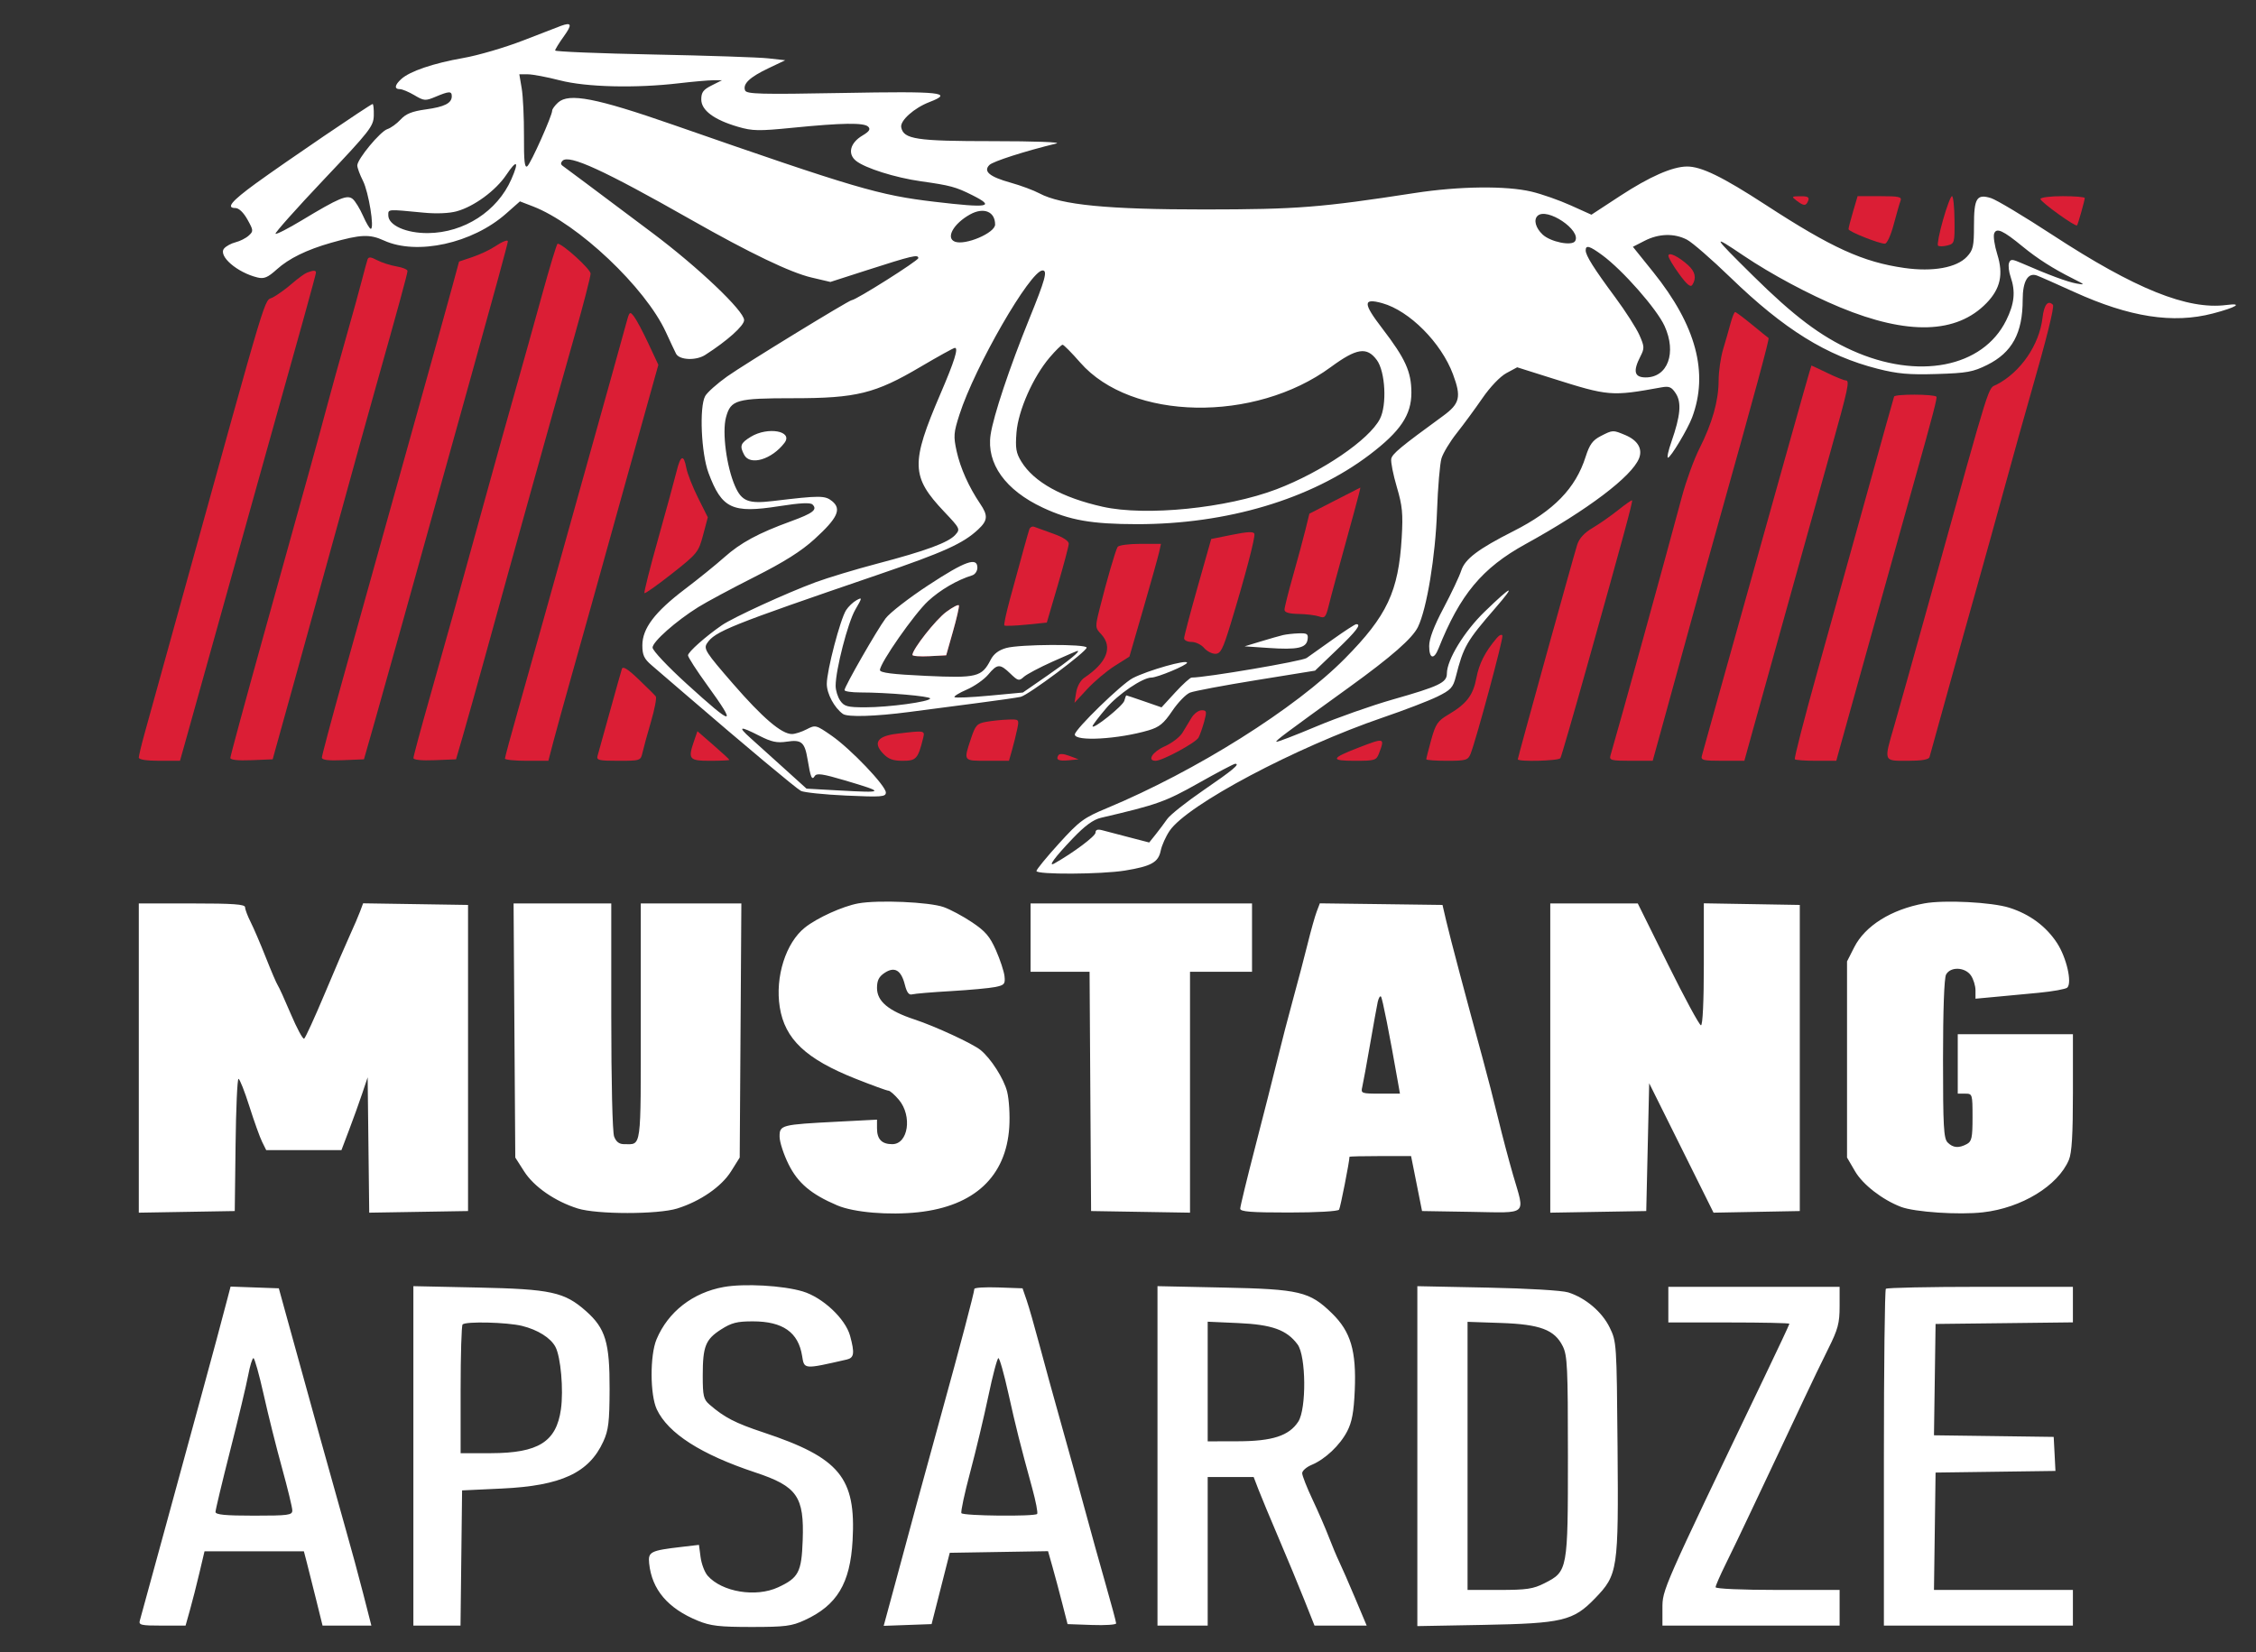 <svg width="86" height="63" viewBox="0 0 86 63" fill="none" xmlns="http://www.w3.org/2000/svg">
<rect x="0" y="0" width="86" height="63" fill="#333333" stroke="none"/>
<path fill-rule="evenodd" clip-rule="evenodd" d="M27.59 49.07C26.41 49.282 25.468 50.015 25.028 51.064C24.772 51.673 24.778 53.185 25.038 53.736C25.469 54.65 26.724 55.454 28.791 56.14C30.39 56.67 30.661 57.058 30.599 58.733C30.555 59.945 30.442 60.159 29.66 60.521C28.814 60.912 27.525 60.7 26.977 60.079C26.863 59.95 26.742 59.633 26.707 59.373L26.645 58.902L25.977 58.98C24.795 59.118 24.701 59.166 24.746 59.606C24.848 60.607 25.459 61.326 26.605 61.795C27.088 61.993 27.423 62.032 28.646 62.032C29.93 62.032 30.179 62 30.673 61.773C31.908 61.207 32.41 60.373 32.501 58.737C32.636 56.338 32.011 55.581 29.097 54.613C28.023 54.256 27.609 54.041 27.043 53.549C26.82 53.356 26.789 53.221 26.789 52.45C26.789 51.332 26.893 51.069 27.488 50.688C27.887 50.433 28.098 50.379 28.703 50.38C29.842 50.381 30.433 50.797 30.577 51.697C30.66 52.215 30.629 52.212 32.277 51.836C32.561 51.771 32.586 51.596 32.406 50.932C32.228 50.279 31.361 49.466 30.599 49.238C29.842 49.012 28.373 48.93 27.59 49.07ZM8.678 49.483C8.44 50.395 8.098 51.669 7.725 53.029C7.512 53.808 6.899 56.051 6.364 58.014C5.829 59.977 5.364 61.673 5.332 61.782C5.28 61.959 5.37 61.98 6.174 61.98H7.074L7.241 61.385C7.333 61.058 7.496 60.421 7.602 59.969L7.796 59.147H9.69H11.584L11.695 59.572C11.757 59.806 11.917 60.443 12.051 60.989L12.296 61.98H13.227H14.157L13.845 60.762C13.674 60.092 13.38 59.009 13.192 58.354C12.898 57.327 11.665 52.892 10.878 50.026L10.629 49.12L9.71 49.087L8.79 49.054L8.678 49.483ZM15.758 55.509V61.98H16.656H17.555L17.585 59.402L17.615 56.825L19.135 56.754C21.395 56.648 22.454 56.156 23 54.959C23.197 54.525 23.234 54.216 23.238 52.972C23.244 51.186 23.082 50.648 22.34 49.99C21.517 49.261 21.005 49.149 18.206 49.09L15.758 49.038V55.509ZM37.143 49.143C37.14 49.274 36.575 51.416 35.909 53.822C35.59 54.975 35.157 56.555 34.946 57.334C34.736 58.113 34.367 59.479 34.126 60.37L33.687 61.989L34.6 61.956L35.513 61.923L35.859 60.564L36.205 59.204L38.078 59.173L39.952 59.142L40.121 59.739C40.214 60.068 40.382 60.694 40.493 61.13L40.696 61.923L41.622 61.956C42.132 61.974 42.548 61.947 42.548 61.895C42.548 61.843 42.366 61.166 42.144 60.389C41.921 59.613 41.568 58.34 41.358 57.561C41.148 56.782 40.747 55.329 40.465 54.332C40.184 53.335 39.805 51.958 39.623 51.272C39.441 50.587 39.222 49.822 39.136 49.573L38.98 49.12L38.063 49.087C37.558 49.069 37.144 49.094 37.143 49.143ZM44.124 55.509V61.98H45.081H46.038V59.147V56.315H46.914H47.79L47.975 56.796C48.077 57.061 48.422 57.89 48.741 58.638C49.061 59.385 49.499 60.443 49.716 60.989L50.11 61.98H51.105H52.099L51.658 60.932C51.415 60.356 51.142 59.731 51.051 59.544C50.96 59.357 50.784 58.937 50.659 58.611C50.534 58.284 50.254 57.639 50.036 57.177C49.818 56.715 49.64 56.261 49.64 56.169C49.64 56.077 49.802 55.935 50 55.852C50.517 55.636 51.08 55.105 51.357 54.569C51.538 54.218 51.608 53.839 51.644 53.016C51.709 51.505 51.493 50.773 50.773 50.071C49.922 49.241 49.544 49.152 46.629 49.091L44.124 49.038V55.509ZM54.03 55.519V61.999L56.535 61.953C59.565 61.897 59.971 61.801 60.799 60.945C61.676 60.038 61.701 59.869 61.662 55.162C61.629 51.207 61.625 51.153 61.36 50.611C61.069 50.016 60.442 49.485 59.783 49.276C59.551 49.202 58.234 49.123 56.703 49.093L54.03 49.039V55.519ZM63.598 49.743V50.422H65.906C67.175 50.422 68.213 50.444 68.213 50.471C68.213 50.497 67.777 51.428 67.244 52.538C63.34 60.677 63.373 60.602 63.373 61.329L63.373 61.98H66.75H70.127V61.3V60.62H67.763C66.398 60.62 65.399 60.576 65.399 60.516C65.399 60.459 65.572 60.064 65.782 59.638C65.993 59.212 66.43 58.303 66.752 57.618C67.075 56.932 67.557 55.912 67.823 55.352C68.088 54.791 68.521 53.873 68.784 53.312C69.046 52.751 69.456 51.902 69.694 51.425C70.065 50.681 70.127 50.452 70.127 49.81V49.063H66.862H63.598V49.743ZM71.89 49.138C71.849 49.18 71.815 52.086 71.815 55.597V61.98H75.418H79.02V61.3V60.62H76.372H73.724L73.755 58.383L73.785 56.145L76.07 56.114L78.355 56.083L78.322 55.434L78.288 54.785L76.006 54.754L73.724 54.724L73.755 52.601L73.785 50.479L76.402 50.449L79.02 50.418V49.741V49.063H75.493C73.553 49.063 71.932 49.097 71.89 49.138ZM17.634 50.498C17.593 50.54 17.559 51.661 17.559 52.991V55.408L18.713 55.406C20.525 55.402 21.208 54.973 21.383 53.731C21.487 52.992 21.376 51.734 21.174 51.354C20.991 51.009 20.502 50.702 19.901 50.553C19.332 50.413 17.757 50.374 17.634 50.498ZM46.038 52.674V54.955L47.192 54.952C48.504 54.95 49.14 54.742 49.49 54.205C49.807 53.719 49.789 51.698 49.465 51.261C49.053 50.705 48.493 50.503 47.204 50.445L46.038 50.393V52.674ZM55.944 55.509V60.62H57.158C58.194 60.62 58.446 60.583 58.875 60.365C59.764 59.914 59.77 59.878 59.77 55.522C59.77 52.134 59.749 51.683 59.574 51.329C59.261 50.699 58.709 50.492 57.21 50.441L55.944 50.398V55.509ZM9.461 52.434C9.394 52.792 9.087 54.08 8.777 55.295C8.468 56.51 8.215 57.568 8.215 57.646C8.216 57.752 8.584 57.788 9.679 57.788C10.997 57.788 11.143 57.768 11.143 57.59C11.143 57.481 10.967 56.754 10.752 55.975C10.536 55.196 10.221 53.934 10.051 53.17C9.88 52.407 9.705 51.782 9.662 51.782C9.618 51.782 9.528 52.075 9.461 52.434ZM37.677 53.227C37.51 54.022 37.198 55.33 36.983 56.135C36.768 56.94 36.618 57.641 36.65 57.693C36.715 57.798 39.434 57.826 39.536 57.723C39.572 57.687 39.486 57.241 39.346 56.731C38.883 55.041 38.736 54.457 38.437 53.114C38.274 52.381 38.105 51.782 38.06 51.782C38.016 51.782 37.843 52.432 37.677 53.227Z" fill="white"/>
<path fill-rule="evenodd" clip-rule="evenodd" d="M32.718 34.444C32.127 34.552 31.157 34.991 30.687 35.363C29.955 35.943 29.542 37.246 29.725 38.4C29.918 39.618 30.721 40.377 32.613 41.128C33.245 41.379 33.81 41.585 33.869 41.585C33.927 41.585 34.106 41.742 34.267 41.933C34.783 42.551 34.622 43.624 34.014 43.624C33.614 43.624 33.432 43.436 33.432 43.02V42.689L31.941 42.766C29.773 42.878 29.718 42.892 29.718 43.336C29.718 43.537 29.872 44.011 30.06 44.39C30.416 45.108 30.92 45.534 31.914 45.957C32.549 46.228 33.888 46.341 35.008 46.219C37.144 45.986 38.352 44.856 38.474 42.977C38.503 42.526 38.467 41.921 38.393 41.625C38.269 41.128 37.772 40.351 37.374 40.031C37.069 39.786 35.647 39.128 34.864 38.87C33.865 38.54 33.432 38.177 33.432 37.668C33.432 37.38 33.505 37.236 33.725 37.091C34.104 36.841 34.353 36.988 34.494 37.546C34.568 37.842 34.649 37.947 34.775 37.912C34.872 37.885 35.537 37.829 36.253 37.788C36.968 37.746 37.728 37.676 37.941 37.632C38.29 37.56 38.325 37.518 38.292 37.217C38.271 37.033 38.125 36.59 37.967 36.232C37.733 35.702 37.563 35.504 37.053 35.163C36.709 34.932 36.222 34.672 35.971 34.584C35.42 34.39 33.473 34.306 32.718 34.444ZM73.357 34.444C72.097 34.674 71.099 35.298 70.685 36.114L70.41 36.656V40.395V44.134L70.718 44.662C71.013 45.167 71.759 45.745 72.466 46.015C72.987 46.214 74.672 46.327 75.588 46.223C77.064 46.057 78.45 45.211 78.867 44.223C78.98 43.956 79.021 43.264 79.021 41.645V39.432H76.826H74.631V40.565V41.698H74.913C75.189 41.698 75.194 41.713 75.194 42.6C75.194 43.377 75.164 43.519 74.977 43.62C74.671 43.785 74.451 43.767 74.245 43.56C74.094 43.407 74.069 42.957 74.069 40.379C74.069 38.527 74.113 37.293 74.185 37.158C74.35 36.848 74.907 36.868 75.132 37.191C75.228 37.329 75.307 37.586 75.307 37.761V38.078L76.01 38.013C76.397 37.977 77.161 37.905 77.708 37.853C78.255 37.801 78.749 37.711 78.807 37.654C78.996 37.463 78.776 36.508 78.416 35.956C78 35.319 77.377 34.857 76.601 34.61C75.932 34.397 74.12 34.304 73.357 34.444ZM5.291 40.341V46.236L7.12 46.205L8.949 46.174L8.98 43.653C8.996 42.266 9.047 41.133 9.092 41.134C9.137 41.136 9.324 41.606 9.506 42.181C9.688 42.755 9.907 43.365 9.993 43.538L10.148 43.851H11.582H13.016L13.306 43.086C13.466 42.665 13.691 42.041 13.806 41.698L14.015 41.075L14.045 43.655L14.075 46.236L15.959 46.205L17.842 46.174V40.338V34.503L15.842 34.472L13.842 34.441L13.725 34.755C13.661 34.928 13.49 35.324 13.347 35.636C13.203 35.947 12.769 36.955 12.383 37.876C11.996 38.796 11.641 39.573 11.594 39.602C11.546 39.632 11.319 39.21 11.088 38.666C10.857 38.121 10.631 37.624 10.586 37.562C10.542 37.5 10.339 37.026 10.135 36.509C9.931 35.992 9.67 35.383 9.554 35.154C9.438 34.925 9.343 34.672 9.343 34.592C9.343 34.478 8.895 34.446 7.317 34.446H5.291V40.341ZM19.61 39.29L19.643 44.134L19.981 44.663C20.356 45.25 21.162 45.807 22.026 46.077C22.762 46.306 25.079 46.306 25.815 46.077C26.693 45.803 27.502 45.245 27.868 44.661L28.198 44.134L28.23 39.29L28.261 34.446H26.344H24.427V38.966C24.427 43.895 24.464 43.624 23.796 43.624C23.604 43.624 23.488 43.536 23.411 43.334C23.347 43.163 23.302 41.263 23.302 38.745V34.446H21.44H19.578L19.61 39.29ZM39.286 35.749V37.052H40.41H41.535L41.564 41.613L41.593 46.174L43.479 46.205L45.364 46.236V41.644V37.052H46.546H47.728V35.749V34.446H43.507H39.286V35.749ZM50.194 34.755C50.128 34.928 49.973 35.477 49.85 35.976C49.727 36.474 49.479 37.418 49.299 38.072C49.119 38.727 48.847 39.772 48.696 40.395C48.544 41.018 48.163 42.519 47.849 43.73C47.535 44.942 47.278 46 47.278 46.082C47.278 46.198 47.675 46.23 49.129 46.23C50.206 46.23 51.008 46.184 51.047 46.12C51.097 46.038 51.442 44.285 51.443 44.106C51.443 44.09 51.971 44.078 52.617 44.078H53.791L53.921 44.729C53.993 45.087 54.087 45.559 54.13 45.777L54.209 46.174L56.09 46.205C58.284 46.241 58.137 46.371 57.679 44.798C57.519 44.246 57.264 43.284 57.114 42.661C56.964 42.038 56.694 40.993 56.515 40.338C55.893 38.064 55.278 35.745 55.134 35.126L54.989 34.503L52.651 34.472L50.313 34.442L50.194 34.755ZM59.097 40.341V46.236L60.926 46.205L62.756 46.174L62.812 43.738L62.868 41.301L64.095 43.769L65.321 46.236L66.965 46.205L68.609 46.174V40.338V34.503L66.78 34.472L64.951 34.441V36.766C64.951 38.181 64.908 39.092 64.842 39.092C64.783 39.092 64.216 38.047 63.584 36.769L62.433 34.446H60.765H59.097V40.341ZM52.52 38.2C52.488 38.348 52.355 39.081 52.226 39.828C52.096 40.576 51.963 41.303 51.93 41.443C51.871 41.688 51.898 41.698 52.618 41.698H53.367L53.292 41.273C52.967 39.417 52.696 38.049 52.643 37.996C52.608 37.961 52.553 38.053 52.52 38.2Z" fill="white"/>
<path fill-rule="evenodd" clip-rule="evenodd" d="M68.49 7.652C68.765 7.862 68.85 7.861 68.931 7.648C68.981 7.519 68.91 7.479 68.634 7.482C68.291 7.486 68.283 7.495 68.49 7.652ZM70.64 8.066C70.544 8.389 70.466 8.691 70.466 8.737C70.466 8.829 71.624 9.291 71.854 9.291C71.933 9.291 72.081 8.968 72.188 8.563C72.294 8.163 72.411 7.755 72.449 7.657C72.507 7.504 72.393 7.479 71.665 7.479H70.813L70.64 8.066ZM74.068 8.387C73.926 8.887 73.841 9.327 73.878 9.364C73.915 9.401 74.074 9.4 74.231 9.36C74.508 9.29 74.516 9.261 74.507 8.383C74.502 7.886 74.459 7.479 74.411 7.479C74.364 7.479 74.209 7.888 74.068 8.387ZM77.783 7.588C77.783 7.697 79.127 8.666 79.179 8.593C79.218 8.538 79.472 7.635 79.472 7.55C79.472 7.511 79.092 7.479 78.627 7.479C78.161 7.479 77.783 7.527 77.783 7.588ZM18.855 9.405C18.669 9.529 18.288 9.707 18.009 9.801L17.5 9.972L17.231 10.963C17.084 11.508 16.463 13.739 15.853 15.92C14.726 19.951 14.473 20.857 13.064 25.907C12.627 27.473 12.27 28.814 12.27 28.886C12.27 28.976 12.52 29.007 13.072 28.984L13.874 28.951L14.294 27.478C14.524 26.668 14.997 24.985 15.344 23.738C16.703 18.853 17.017 17.725 17.962 14.334C18.82 11.254 19.354 9.297 19.36 9.206C19.366 9.123 19.154 9.206 18.855 9.405ZM20.662 11.246C20.366 12.321 19.907 13.966 19.642 14.9C19.376 15.835 18.899 17.543 18.582 18.696C17.41 22.945 16.955 24.58 16.364 26.659C16.032 27.829 15.76 28.838 15.76 28.902C15.76 28.973 16.073 29.004 16.572 28.984L17.384 28.951L17.632 28.101C17.769 27.633 18.169 26.206 18.521 24.928C19.666 20.772 20.972 16.09 21.895 12.827C22.235 11.625 22.514 10.548 22.514 10.433C22.514 10.261 21.445 9.291 21.256 9.291C21.225 9.291 20.958 10.171 20.662 11.246ZM63.6 9.754C63.6 9.826 63.784 10.137 64.01 10.447C64.311 10.859 64.445 10.969 64.515 10.858C64.675 10.604 64.624 10.361 64.36 10.118C63.987 9.777 63.6 9.591 63.6 9.754ZM14.012 9.89C13.985 9.966 13.892 10.308 13.804 10.651C13.717 10.994 13.442 11.988 13.194 12.861C12.946 13.733 12.607 14.957 12.441 15.58C12.104 16.841 11.943 17.422 10.082 24.104C9.366 26.674 8.781 28.83 8.781 28.897C8.781 28.974 9.072 29.005 9.587 28.984L10.394 28.951L11.26 25.835C11.737 24.121 12.519 21.291 12.998 19.546C13.477 17.801 14.063 15.685 14.301 14.844C15.182 11.721 15.534 10.432 15.534 10.331C15.534 10.274 15.345 10.195 15.112 10.157C14.88 10.118 14.549 10.012 14.376 9.92C14.137 9.793 14.049 9.786 14.012 9.89ZM11.707 10.393C11.614 10.428 11.357 10.616 11.135 10.809C10.913 11.003 10.584 11.241 10.403 11.338C10.042 11.533 10.333 10.567 6.872 23.058C6.25 25.302 5.64 27.503 5.516 27.949C5.392 28.396 5.291 28.817 5.291 28.884C5.291 28.961 5.586 29.007 6.076 29.007H6.861L7.029 28.412C7.122 28.085 7.809 25.625 8.556 22.945C9.303 20.265 10.015 17.716 10.138 17.28C11.351 12.97 12.044 10.467 12.045 10.396C12.045 10.3 11.954 10.3 11.707 10.393ZM77.862 12.115C77.74 13.15 77.029 14.187 76.116 14.662C75.767 14.844 75.955 14.246 73.677 22.435C73.028 24.772 72.368 27.123 72.213 27.659C71.806 29.058 71.787 29.007 72.721 29.007C73.257 29.007 73.526 28.962 73.554 28.866C73.576 28.788 73.884 27.679 74.238 26.401C74.592 25.124 75.097 23.314 75.362 22.379C75.626 21.444 76.108 19.71 76.432 18.526C76.756 17.342 77.19 15.787 77.397 15.07C78.013 12.931 78.324 11.686 78.258 11.62C78.069 11.43 77.92 11.616 77.862 12.115ZM23.864 12.354C23.738 12.825 23.244 14.595 21.827 19.659C21.513 20.781 21.028 22.515 20.75 23.512C20.473 24.509 20.021 26.115 19.747 27.081C19.473 28.047 19.249 28.876 19.249 28.922C19.249 28.969 19.622 29.007 20.077 29.007H20.904L21.104 28.242C21.215 27.822 21.521 26.713 21.785 25.778C22.227 24.213 22.619 22.808 24.046 17.676C24.332 16.648 24.686 15.38 24.832 14.858L25.097 13.91L24.719 13.102C24.512 12.658 24.265 12.193 24.17 12.07C24.007 11.857 23.993 11.87 23.864 12.354ZM65.971 12.322C65.909 12.556 65.781 13.002 65.687 13.314C65.593 13.626 65.515 14.164 65.515 14.511C65.513 15.282 65.272 16.135 64.779 17.11C64.575 17.515 64.278 18.331 64.119 18.923C63.49 21.277 61.765 27.528 61.391 28.809C61.34 28.985 61.426 29.007 62.168 29.007H63.002L63.416 27.506C63.644 26.68 64.089 25.061 64.405 23.908C64.722 22.755 65.195 21.047 65.458 20.113C66.909 14.941 67.459 12.914 67.418 12.887C67.392 12.871 67.109 12.642 66.788 12.378C66.467 12.114 66.178 11.898 66.145 11.898C66.112 11.898 66.034 12.089 65.971 12.322ZM68.046 17.478C67.503 19.426 66.843 21.784 66.579 22.719C66.315 23.653 65.837 25.362 65.516 26.515C65.196 27.667 64.909 28.7 64.878 28.809C64.829 28.985 64.917 29.007 65.659 29.007H66.496L66.802 27.902C67.112 26.789 67.787 24.36 68.718 21.019C68.996 20.022 69.473 18.314 69.778 17.223C70.46 14.784 70.52 14.504 70.362 14.504C70.295 14.504 69.978 14.376 69.657 14.22C69.336 14.065 69.064 13.937 69.053 13.937C69.043 13.937 68.589 15.531 68.046 17.478ZM72.204 15.121C72.163 15.247 71.897 16.2 70.873 19.886C70.527 21.132 69.82 23.668 69.303 25.521C68.785 27.375 68.388 28.917 68.42 28.949C68.452 28.981 68.82 29.007 69.239 29.007H70L70.164 28.412C70.254 28.085 70.592 26.874 70.914 25.721C71.236 24.568 71.719 22.835 71.989 21.869C72.258 20.903 72.714 19.271 73.003 18.243C73.676 15.849 73.856 15.158 73.818 15.124C73.705 15.024 72.237 15.021 72.204 15.121ZM25.787 17.988C25.715 18.284 25.4 19.435 25.088 20.547C24.776 21.658 24.541 22.588 24.567 22.614C24.593 22.64 25.066 22.305 25.618 21.87C26.584 21.108 26.629 21.052 26.802 20.401L26.982 19.724L26.609 18.978C26.404 18.568 26.203 18.056 26.163 17.841C26.063 17.303 25.941 17.351 25.787 17.988ZM50.875 19.092L49.914 19.586L49.766 20.189C49.685 20.521 49.472 21.31 49.293 21.942C49.113 22.575 48.966 23.161 48.966 23.245C48.966 23.351 49.132 23.401 49.501 23.408C49.795 23.413 50.146 23.457 50.282 23.504C50.501 23.582 50.541 23.537 50.65 23.098C50.763 22.643 50.922 22.057 51.621 19.518C51.762 19.003 51.869 18.586 51.857 18.59C51.846 18.595 51.404 18.82 50.875 19.092ZM61.683 19.449C61.406 19.67 60.967 19.977 60.708 20.13C60.392 20.317 60.199 20.529 60.123 20.771C59.958 21.3 57.859 28.881 57.859 28.949C57.859 29.052 59.419 29.011 59.483 28.907C59.517 28.851 59.979 27.258 60.509 25.366C61.88 20.473 62.25 19.112 62.216 19.078C62.199 19.061 61.959 19.228 61.683 19.449ZM39.237 20.186C39.186 20.338 38.985 21.064 38.495 22.863C38.355 23.378 38.261 23.821 38.287 23.847C38.313 23.873 38.688 23.86 39.12 23.817L39.905 23.738L40.32 22.322C40.548 21.543 40.738 20.828 40.742 20.734C40.746 20.627 40.528 20.483 40.158 20.351C39.833 20.235 39.504 20.116 39.427 20.086C39.351 20.056 39.265 20.101 39.237 20.186ZM46.978 20.388L46.172 20.55L45.656 22.373C45.372 23.376 45.139 24.259 45.139 24.336C45.139 24.412 45.266 24.475 45.422 24.475C45.577 24.475 45.791 24.577 45.897 24.701C46.003 24.826 46.197 24.928 46.327 24.928C46.531 24.928 46.616 24.76 46.919 23.767C47.466 21.971 47.855 20.494 47.818 20.354C47.794 20.261 47.562 20.27 46.978 20.388ZM42.604 20.853C42.522 20.986 42.184 22.148 41.919 23.209C41.744 23.908 41.745 23.932 41.976 24.179C42.43 24.666 42.201 25.261 41.34 25.836C41.191 25.936 41.062 26.166 41.024 26.401L40.96 26.798L41.446 26.272C41.713 25.983 42.184 25.586 42.493 25.39L43.054 25.035L43.587 23.197C43.88 22.186 44.15 21.219 44.188 21.047L44.257 20.736H43.466C43.032 20.736 42.644 20.788 42.604 20.853ZM36.073 23.33C35.67 23.628 34.783 24.756 34.783 24.97C34.783 25.016 35.073 25.038 35.426 25.019L36.07 24.985L36.327 24.079C36.469 23.581 36.571 23.133 36.555 23.084C36.539 23.035 36.322 23.146 36.073 23.33ZM57.059 24.325C56.611 24.853 56.385 25.297 56.281 25.848C56.156 26.51 55.907 26.836 55.213 27.245C54.805 27.486 54.725 27.603 54.559 28.205C54.455 28.582 54.37 28.917 54.37 28.949C54.37 28.981 54.725 29.007 55.16 29.007C55.873 29.007 55.96 28.983 56.055 28.752C56.259 28.255 57.312 24.352 57.273 24.236C57.252 24.171 57.155 24.211 57.059 24.325ZM23.707 25.503C23.678 25.592 23.471 26.328 23.247 27.138C23.023 27.948 22.814 28.7 22.782 28.809C22.73 28.985 22.817 29.007 23.573 29.007C24.408 29.007 24.424 29.002 24.492 28.696C24.53 28.524 24.676 27.993 24.816 27.515C24.956 27.038 25.039 26.604 24.999 26.552C24.96 26.5 24.665 26.207 24.343 25.9C23.932 25.506 23.744 25.389 23.707 25.503ZM45.423 27.364C45.329 27.52 45.172 27.78 45.073 27.942C44.975 28.103 44.671 28.335 44.398 28.457C43.932 28.664 43.716 29.007 44.052 29.007C44.313 29.007 45.587 28.317 45.691 28.12C45.745 28.016 45.842 27.74 45.906 27.506C46.01 27.123 46 27.081 45.808 27.081C45.691 27.081 45.517 27.209 45.423 27.364ZM37.597 27.521C37.244 27.584 37.184 27.649 37.015 28.157C36.726 29.029 36.711 29.007 37.636 29.007H38.462L38.583 28.582C38.649 28.349 38.737 27.992 38.779 27.789C38.853 27.423 38.851 27.421 38.422 27.436C38.185 27.444 37.814 27.482 37.597 27.521ZM26.464 28.233C26.216 28.948 26.262 29.007 27.072 29.007C27.475 29.007 27.804 28.991 27.804 28.972C27.804 28.953 27.53 28.699 27.195 28.408L26.586 27.879L26.464 28.233ZM34.175 27.977C33.455 28.065 33.277 28.317 33.653 28.719C33.861 28.942 34.032 29.007 34.412 29.007C34.927 29.007 34.993 28.934 35.188 28.152C35.265 27.845 35.264 27.844 34.175 27.977ZM51.781 28.508C50.727 28.916 50.703 29.007 51.648 29.007C52.418 29.007 52.467 28.992 52.571 28.717C52.795 28.125 52.781 28.121 51.781 28.508ZM40.344 28.798C40.238 28.971 40.358 29.026 40.753 28.987L41.116 28.951L40.764 28.819C40.539 28.735 40.388 28.727 40.344 28.798Z" fill="#DB1E35"/>
<path fill-rule="evenodd" clip-rule="evenodd" d="M21.387 0.985C21.294 1.019 20.647 1.268 19.95 1.54C19.253 1.811 18.221 2.114 17.656 2.212C16.525 2.41 15.622 2.716 15.296 3.014C15.042 3.245 15.022 3.399 15.245 3.399C15.335 3.399 15.584 3.504 15.799 3.631C16.166 3.849 16.215 3.853 16.607 3.688C17.12 3.472 17.222 3.469 17.222 3.669C17.222 3.934 16.947 4.074 16.229 4.172C15.708 4.244 15.472 4.339 15.272 4.557C15.125 4.716 14.899 4.88 14.768 4.922C14.496 5.009 13.62 6.067 13.62 6.308C13.62 6.396 13.717 6.66 13.837 6.896C14.053 7.323 14.281 8.725 14.134 8.725C14.092 8.725 13.959 8.502 13.84 8.23C13.72 7.958 13.543 7.669 13.447 7.588C13.236 7.412 12.929 7.541 11.499 8.404C10.983 8.715 10.535 8.944 10.503 8.912C10.472 8.88 11.299 7.951 12.342 6.849C14.107 4.984 14.239 4.814 14.249 4.405C14.255 4.163 14.235 3.966 14.204 3.966C14.127 3.966 10.819 6.216 9.745 6.998C8.821 7.673 8.607 7.932 8.974 7.932C9.105 7.932 9.283 8.101 9.432 8.369C9.663 8.783 9.666 8.816 9.481 8.983C9.374 9.081 9.149 9.195 8.981 9.237C8.813 9.279 8.616 9.386 8.542 9.476C8.309 9.759 9.04 10.392 9.818 10.58C10.067 10.64 10.208 10.581 10.55 10.272C11.014 9.853 11.693 9.521 12.624 9.256C13.748 8.936 14.092 8.921 14.636 9.17C15.896 9.745 18.013 9.279 19.294 8.143L19.82 7.678L20.314 7.868C22.028 8.527 24.604 10.963 25.385 12.665C25.549 13.022 25.722 13.39 25.77 13.484C25.895 13.73 26.529 13.759 26.882 13.533C27.722 12.996 28.366 12.42 28.366 12.205C28.366 11.855 26.614 10.189 24.876 8.886C22.464 7.077 21.569 6.408 21.447 6.322C21.371 6.268 21.37 6.203 21.444 6.129C21.692 5.88 23.013 6.486 26.34 8.375C28.587 9.651 30.133 10.394 30.939 10.582L31.655 10.75L33.021 10.31C34.779 9.745 35.007 9.691 35.007 9.841C35.007 9.939 32.623 11.444 32.469 11.444C32.366 11.444 28.356 13.901 27.72 14.353C27.334 14.628 26.956 14.965 26.881 15.103C26.653 15.522 26.73 17.287 27.01 18.035C27.517 19.394 27.911 19.58 29.691 19.301C30.504 19.174 30.892 19.154 30.975 19.237C31.17 19.433 30.994 19.568 30.138 19.88C28.906 20.329 28.233 20.693 27.61 21.248C27.3 21.525 26.622 22.074 26.103 22.467C24.96 23.335 24.487 23.96 24.487 24.604C24.487 24.977 24.553 25.118 24.839 25.363C25.032 25.529 25.613 26.029 26.131 26.474C28.386 28.417 30.341 30.052 30.53 30.154C30.642 30.214 31.417 30.295 32.251 30.333C33.609 30.395 33.769 30.382 33.769 30.216C33.769 29.958 32.426 28.552 31.698 28.047C31.106 27.637 31.086 27.632 30.748 27.808C30.558 27.906 30.307 27.987 30.189 27.987C29.793 27.987 29.073 27.372 27.935 26.061C26.904 24.874 26.816 24.738 26.95 24.531C27.246 24.075 27.814 23.847 33.487 21.907C35.982 21.054 36.718 20.721 37.286 20.189C37.656 19.844 37.671 19.658 37.364 19.206C36.934 18.57 36.61 17.848 36.469 17.21C36.342 16.634 36.352 16.5 36.575 15.807C37.161 13.981 39.277 10.311 39.744 10.311C39.941 10.311 39.845 10.66 39.238 12.154C38.487 14.005 37.868 15.857 37.762 16.576C37.6 17.674 38.325 18.688 39.753 19.356C40.778 19.836 41.613 19.983 43.337 19.985C46.768 19.989 49.977 19.032 52.209 17.338C53.386 16.445 53.806 15.82 53.803 14.966C53.8 14.17 53.575 13.674 52.695 12.525C51.95 11.554 51.95 11.354 52.694 11.56C53.727 11.847 54.94 13.066 55.388 14.268C55.713 15.138 55.653 15.389 55.005 15.862C53.378 17.048 53.073 17.302 53.035 17.496C53.013 17.614 53.108 18.094 53.246 18.564C53.46 19.287 53.488 19.583 53.434 20.501C53.311 22.555 52.878 23.477 51.273 25.103C49.395 27.007 45.599 29.394 42.197 30.812C41.31 31.181 41.151 31.299 40.368 32.161C39.896 32.68 39.51 33.152 39.51 33.209C39.51 33.351 41.987 33.339 42.886 33.192C43.888 33.028 44.157 32.879 44.247 32.434C44.288 32.231 44.442 31.889 44.588 31.674C45.261 30.685 49.38 28.498 52.722 27.355C53.535 27.078 54.464 26.72 54.788 26.562C55.306 26.308 55.391 26.216 55.497 25.799C55.789 24.65 55.905 24.448 57.007 23.178C57.817 22.243 57.645 22.305 56.589 23.328C55.815 24.079 55.156 25.159 55.156 25.68C55.156 26.026 54.864 26.166 53.089 26.671C52.292 26.898 50.978 27.361 50.168 27.702C49.359 28.042 48.678 28.303 48.656 28.281C48.618 28.243 48.94 28.002 51.431 26.203C53.045 25.037 53.842 24.338 54.053 23.905C54.392 23.205 54.719 21.221 54.78 19.489C54.812 18.585 54.889 17.68 54.95 17.476C55.012 17.273 55.273 16.84 55.531 16.515C55.789 16.189 56.229 15.591 56.508 15.185C56.808 14.75 57.184 14.356 57.426 14.225L57.836 14.004L59.17 14.425C61.328 15.108 61.424 15.116 63.334 14.769C63.63 14.715 63.721 14.753 63.883 15.002C64.107 15.346 64.061 15.853 63.717 16.839C63.599 17.175 63.539 17.45 63.583 17.45C63.685 17.45 64.333 16.371 64.503 15.92C65.141 14.219 64.659 12.411 63.022 10.374L62.247 9.41L62.693 9.181C63.234 8.903 63.824 8.887 64.308 9.138C64.506 9.24 65.253 9.89 65.968 10.582C68.015 12.563 69.633 13.567 71.576 14.06C72.336 14.254 72.772 14.292 73.828 14.26C74.98 14.225 75.211 14.183 75.756 13.912C76.705 13.439 77.106 12.699 77.106 11.425C77.106 10.725 77.306 10.383 77.644 10.503C77.751 10.541 78.39 10.824 79.064 11.13C81.179 12.093 82.838 12.35 84.357 11.952C85.254 11.717 85.53 11.543 84.87 11.629C83.388 11.821 81.392 11.016 78.235 8.953C77.153 8.246 76.101 7.616 75.897 7.553C75.352 7.385 75.249 7.553 75.249 8.608C75.249 9.391 75.217 9.534 74.981 9.787C74.589 10.207 73.68 10.371 72.597 10.217C71.016 9.992 69.829 9.452 67.31 7.812C65.658 6.737 64.847 6.342 64.301 6.349C63.746 6.356 62.886 6.735 61.766 7.466L60.666 8.186L59.873 7.829C59.437 7.632 58.767 7.398 58.384 7.307C57.418 7.077 55.628 7.098 53.939 7.358C50.334 7.914 49.454 7.983 45.926 7.986C42.233 7.988 40.449 7.815 39.622 7.372C39.406 7.256 38.913 7.073 38.527 6.965C37.72 6.74 37.473 6.533 37.718 6.289C37.856 6.152 39.071 5.762 40.27 5.471C40.479 5.42 39.437 5.382 37.85 5.382C34.926 5.382 34.442 5.309 34.355 4.853C34.306 4.6 34.846 4.117 35.427 3.893C36.379 3.527 35.887 3.475 32.113 3.545C28.987 3.602 28.457 3.588 28.403 3.447C28.308 3.199 28.578 2.943 29.29 2.604L29.934 2.297L29.29 2.225C28.937 2.185 26.963 2.119 24.904 2.078C22.846 2.037 21.162 1.968 21.162 1.925C21.162 1.882 21.314 1.635 21.5 1.377C21.818 0.935 21.79 0.839 21.387 0.985ZM19.888 3.371C19.939 3.667 19.977 4.481 19.974 5.179C19.969 6.154 19.999 6.423 20.103 6.336C20.24 6.222 21.049 4.411 21.049 4.219C21.049 4.161 21.15 4.022 21.273 3.91C21.686 3.534 22.719 3.734 25.664 4.759C32.63 7.185 33.505 7.443 35.626 7.693C37.689 7.937 37.958 7.891 37.072 7.445C36.438 7.126 36.23 7.07 35.107 6.912C34.126 6.774 32.971 6.409 32.628 6.129C32.302 5.863 32.409 5.447 32.874 5.17C33.138 5.013 33.194 4.928 33.097 4.831C32.938 4.671 32.109 4.683 30.217 4.871C28.924 5 28.685 4.996 28.132 4.834C27.218 4.567 26.733 4.206 26.733 3.791C26.733 3.521 26.81 3.417 27.128 3.258L27.521 3.06L27.184 3.06C26.998 3.061 26.416 3.112 25.889 3.174C24.23 3.369 22.343 3.324 21.34 3.063C20.851 2.937 20.303 2.833 20.124 2.833H19.797L19.888 3.371ZM19.3 6.668C18.898 7.268 18.07 7.875 17.409 8.056C17.123 8.135 16.633 8.155 16.152 8.108C14.749 7.973 14.802 7.969 14.802 8.209C14.802 8.59 15.485 8.896 16.321 8.887C17.692 8.873 18.958 8.054 19.493 6.835C19.799 6.139 19.707 6.06 19.3 6.668ZM36.977 8.177C36.346 8.528 36.042 9.075 36.401 9.214C36.795 9.366 37.934 8.882 37.934 8.561C37.934 8.064 37.496 7.888 36.977 8.177ZM58.608 8.234C58.456 8.387 58.541 8.692 58.804 8.941C59.103 9.224 59.922 9.391 60.044 9.193C60.297 8.78 58.956 7.884 58.608 8.234ZM76.019 8.902C75.98 9.005 76.033 9.363 76.138 9.698C76.377 10.46 76.257 11.006 75.73 11.552C74.593 12.73 72.728 12.786 70.15 11.72C68.955 11.225 67.522 10.458 66.469 9.749C65.233 8.916 65.253 8.959 66.832 10.519C68.384 12.052 69.398 12.817 70.598 13.359C73.117 14.496 75.586 14.016 76.477 12.215C76.793 11.578 76.839 11.115 76.645 10.553C76.577 10.356 76.55 10.118 76.586 10.024C76.644 9.872 76.7 9.874 77.076 10.038C78.091 10.481 78.814 10.749 79.157 10.81C79.501 10.871 79.491 10.858 79.02 10.621C78.261 10.241 77.671 9.864 77.106 9.401C76.358 8.786 76.107 8.671 76.019 8.902ZM60.447 9.546C60.448 9.742 60.755 10.232 61.578 11.343C61.965 11.866 62.377 12.51 62.494 12.773C62.689 13.213 62.692 13.28 62.533 13.589C62.242 14.156 62.301 14.39 62.735 14.39C63.576 14.39 63.92 13.454 63.455 12.431C63.159 11.78 61.857 10.299 61.077 9.727C60.596 9.374 60.447 9.331 60.447 9.546ZM40.017 13.625C39.382 14.369 38.816 15.647 38.749 16.49C38.702 17.087 38.732 17.27 38.934 17.599C39.413 18.379 40.483 18.974 42.035 19.321C43.678 19.689 46.764 19.378 48.663 18.654C50.391 17.994 52.19 16.77 52.602 15.974C52.877 15.445 52.81 14.168 52.486 13.728C52.105 13.212 51.718 13.271 50.731 13.996C47.83 16.129 43.12 16.043 41.178 13.822C40.852 13.449 40.55 13.144 40.507 13.144C40.463 13.144 40.243 13.361 40.017 13.625ZM35.084 13.99C33.364 15.006 32.646 15.183 30.249 15.183C28.064 15.183 27.858 15.242 27.676 15.91C27.522 16.477 27.695 17.794 28.02 18.535C28.275 19.115 28.532 19.215 29.473 19.102C31.263 18.887 31.451 18.888 31.722 19.109C32.09 19.41 31.932 19.751 31.051 20.554C30.541 21.018 29.891 21.428 28.761 21.998C27.894 22.436 26.93 22.953 26.621 23.146C25.768 23.678 24.876 24.468 24.876 24.691C24.876 24.801 25.458 25.419 26.174 26.07C27.982 27.714 28.117 27.723 26.959 26.122C26.556 25.566 26.227 25.055 26.227 24.987C26.227 24.861 26.902 24.262 27.521 23.836C27.954 23.54 29.971 22.614 31.081 22.203C31.553 22.028 32.617 21.707 33.445 21.489C35.292 21.004 36.152 20.687 36.416 20.393C36.612 20.175 36.601 20.152 35.997 19.514C34.727 18.175 34.711 17.667 35.852 15.012C36.385 13.772 36.547 13.253 36.398 13.264C36.345 13.268 35.754 13.595 35.084 13.99ZM28.619 16.655C28.226 16.896 28.188 17.002 28.37 17.344C28.594 17.766 29.422 17.519 29.904 16.886C30.249 16.433 29.268 16.257 28.619 16.655ZM61.018 16.628C60.712 16.786 60.594 16.948 60.444 17.419C60.061 18.62 59.234 19.471 57.694 20.251C56.351 20.93 55.846 21.312 55.704 21.753C55.633 21.973 55.329 22.617 55.028 23.185C54.662 23.876 54.481 24.355 54.481 24.63C54.481 25.117 54.66 25.168 54.835 24.73C55.658 22.666 56.499 21.656 58.152 20.746C60.526 19.439 62.212 18.164 62.483 17.471C62.623 17.112 62.431 16.788 61.961 16.59C61.483 16.389 61.483 16.389 61.018 16.628ZM35.401 22.305C34.658 22.791 33.919 23.364 33.76 23.577C33.431 24.017 32.193 26.177 32.193 26.312C32.193 26.361 32.464 26.401 32.795 26.401C33.807 26.401 35.457 26.543 35.457 26.631C35.457 26.753 33.878 26.968 32.983 26.968C32.307 26.968 32.183 26.935 32.031 26.716C31.934 26.577 31.855 26.322 31.855 26.148C31.855 25.538 32.321 23.733 32.603 23.247C32.872 22.785 32.875 22.763 32.653 22.883C32.524 22.953 32.344 23.123 32.255 23.261C32.033 23.602 31.518 25.567 31.518 26.074C31.517 26.449 31.806 26.987 32.133 27.221C32.311 27.348 33.361 27.317 34.669 27.145C35.319 27.059 36.484 26.907 37.258 26.806C38.032 26.706 38.775 26.599 38.908 26.569C39.196 26.505 41.423 24.843 41.423 24.692C41.423 24.549 38.878 24.561 38.356 24.707C38.069 24.788 37.879 24.932 37.763 25.159C37.427 25.812 37.239 25.859 35.297 25.769C34.015 25.71 33.544 25.651 33.544 25.547C33.544 25.28 34.858 23.398 35.381 22.916C35.846 22.487 36.486 22.114 37.061 21.936C37.17 21.903 37.258 21.772 37.258 21.645C37.258 21.227 36.794 21.392 35.401 22.305ZM36.072 23.33C35.668 23.628 34.782 24.756 34.782 24.97C34.782 25.016 35.072 25.037 35.425 25.019L36.069 24.985L36.326 24.079C36.468 23.581 36.57 23.133 36.554 23.084C36.538 23.035 36.321 23.145 36.072 23.33ZM50.822 24.368C50.389 24.677 49.933 25.001 49.809 25.088C49.636 25.21 45.967 25.835 45.426 25.834C45.368 25.834 45.086 26.09 44.799 26.402L44.278 26.97L43.621 26.742C43.26 26.617 42.953 26.514 42.938 26.514C42.924 26.514 42.889 26.606 42.86 26.718C42.81 26.912 41.648 27.841 41.648 27.688C41.648 27.648 41.882 27.34 42.167 27.004C42.621 26.469 43.557 25.834 43.892 25.834C44.119 25.834 45.251 25.362 45.251 25.267C45.251 25.135 43.769 25.555 43.185 25.853C42.765 26.066 40.973 27.809 40.973 28.004C40.973 28.279 42.631 28.186 43.785 27.845C44.195 27.723 44.363 27.586 44.685 27.108C44.903 26.785 45.208 26.469 45.363 26.408C45.518 26.346 46.654 26.132 47.887 25.933L50.13 25.57L50.954 24.781C51.711 24.058 51.917 23.785 51.695 23.801C51.648 23.804 51.256 24.059 50.822 24.368ZM48.909 24.214C48.785 24.243 48.405 24.352 48.065 24.455L47.446 24.643L48.346 24.704C49.461 24.781 49.798 24.708 49.846 24.382C49.877 24.168 49.831 24.137 49.508 24.148C49.302 24.155 49.033 24.185 48.909 24.214ZM40.129 25.224C39.633 25.446 39.139 25.708 39.029 25.807C38.846 25.973 38.806 25.963 38.517 25.684C38.118 25.299 38.018 25.304 37.669 25.723C37.511 25.91 37.145 26.166 36.855 26.292C36.564 26.417 36.353 26.548 36.387 26.581C36.42 26.615 37.02 26.589 37.721 26.523L38.993 26.404L39.934 25.753C40.747 25.192 41.215 24.807 41.071 24.818C41.048 24.82 40.624 25.003 40.129 25.224ZM28.602 28.134C28.825 28.334 29.398 28.851 29.876 29.283L30.745 30.069L32.004 30.139C33.734 30.235 33.747 30.211 32.206 29.754C31.362 29.504 31.131 29.47 31.058 29.589C30.95 29.765 30.901 29.65 30.785 28.951C30.676 28.297 30.554 28.192 29.997 28.277C29.619 28.334 29.41 28.289 28.949 28.054C28.195 27.67 28.108 27.69 28.602 28.134ZM45.686 29.859C44.422 30.571 44.112 30.681 41.966 31.181C41.676 31.249 41.357 31.482 40.897 31.964C40.202 32.692 39.923 33.072 40.199 32.917C40.916 32.513 41.761 31.88 41.761 31.748C41.761 31.637 41.839 31.608 42.014 31.654C42.154 31.691 42.614 31.811 43.038 31.922L43.808 32.122L44.051 31.819C44.184 31.653 44.383 31.387 44.493 31.229C44.602 31.071 45.223 30.578 45.872 30.133C46.997 29.362 47.288 29.12 47.086 29.121C47.036 29.121 46.406 29.453 45.686 29.859Z" fill="white"/>
</svg>
